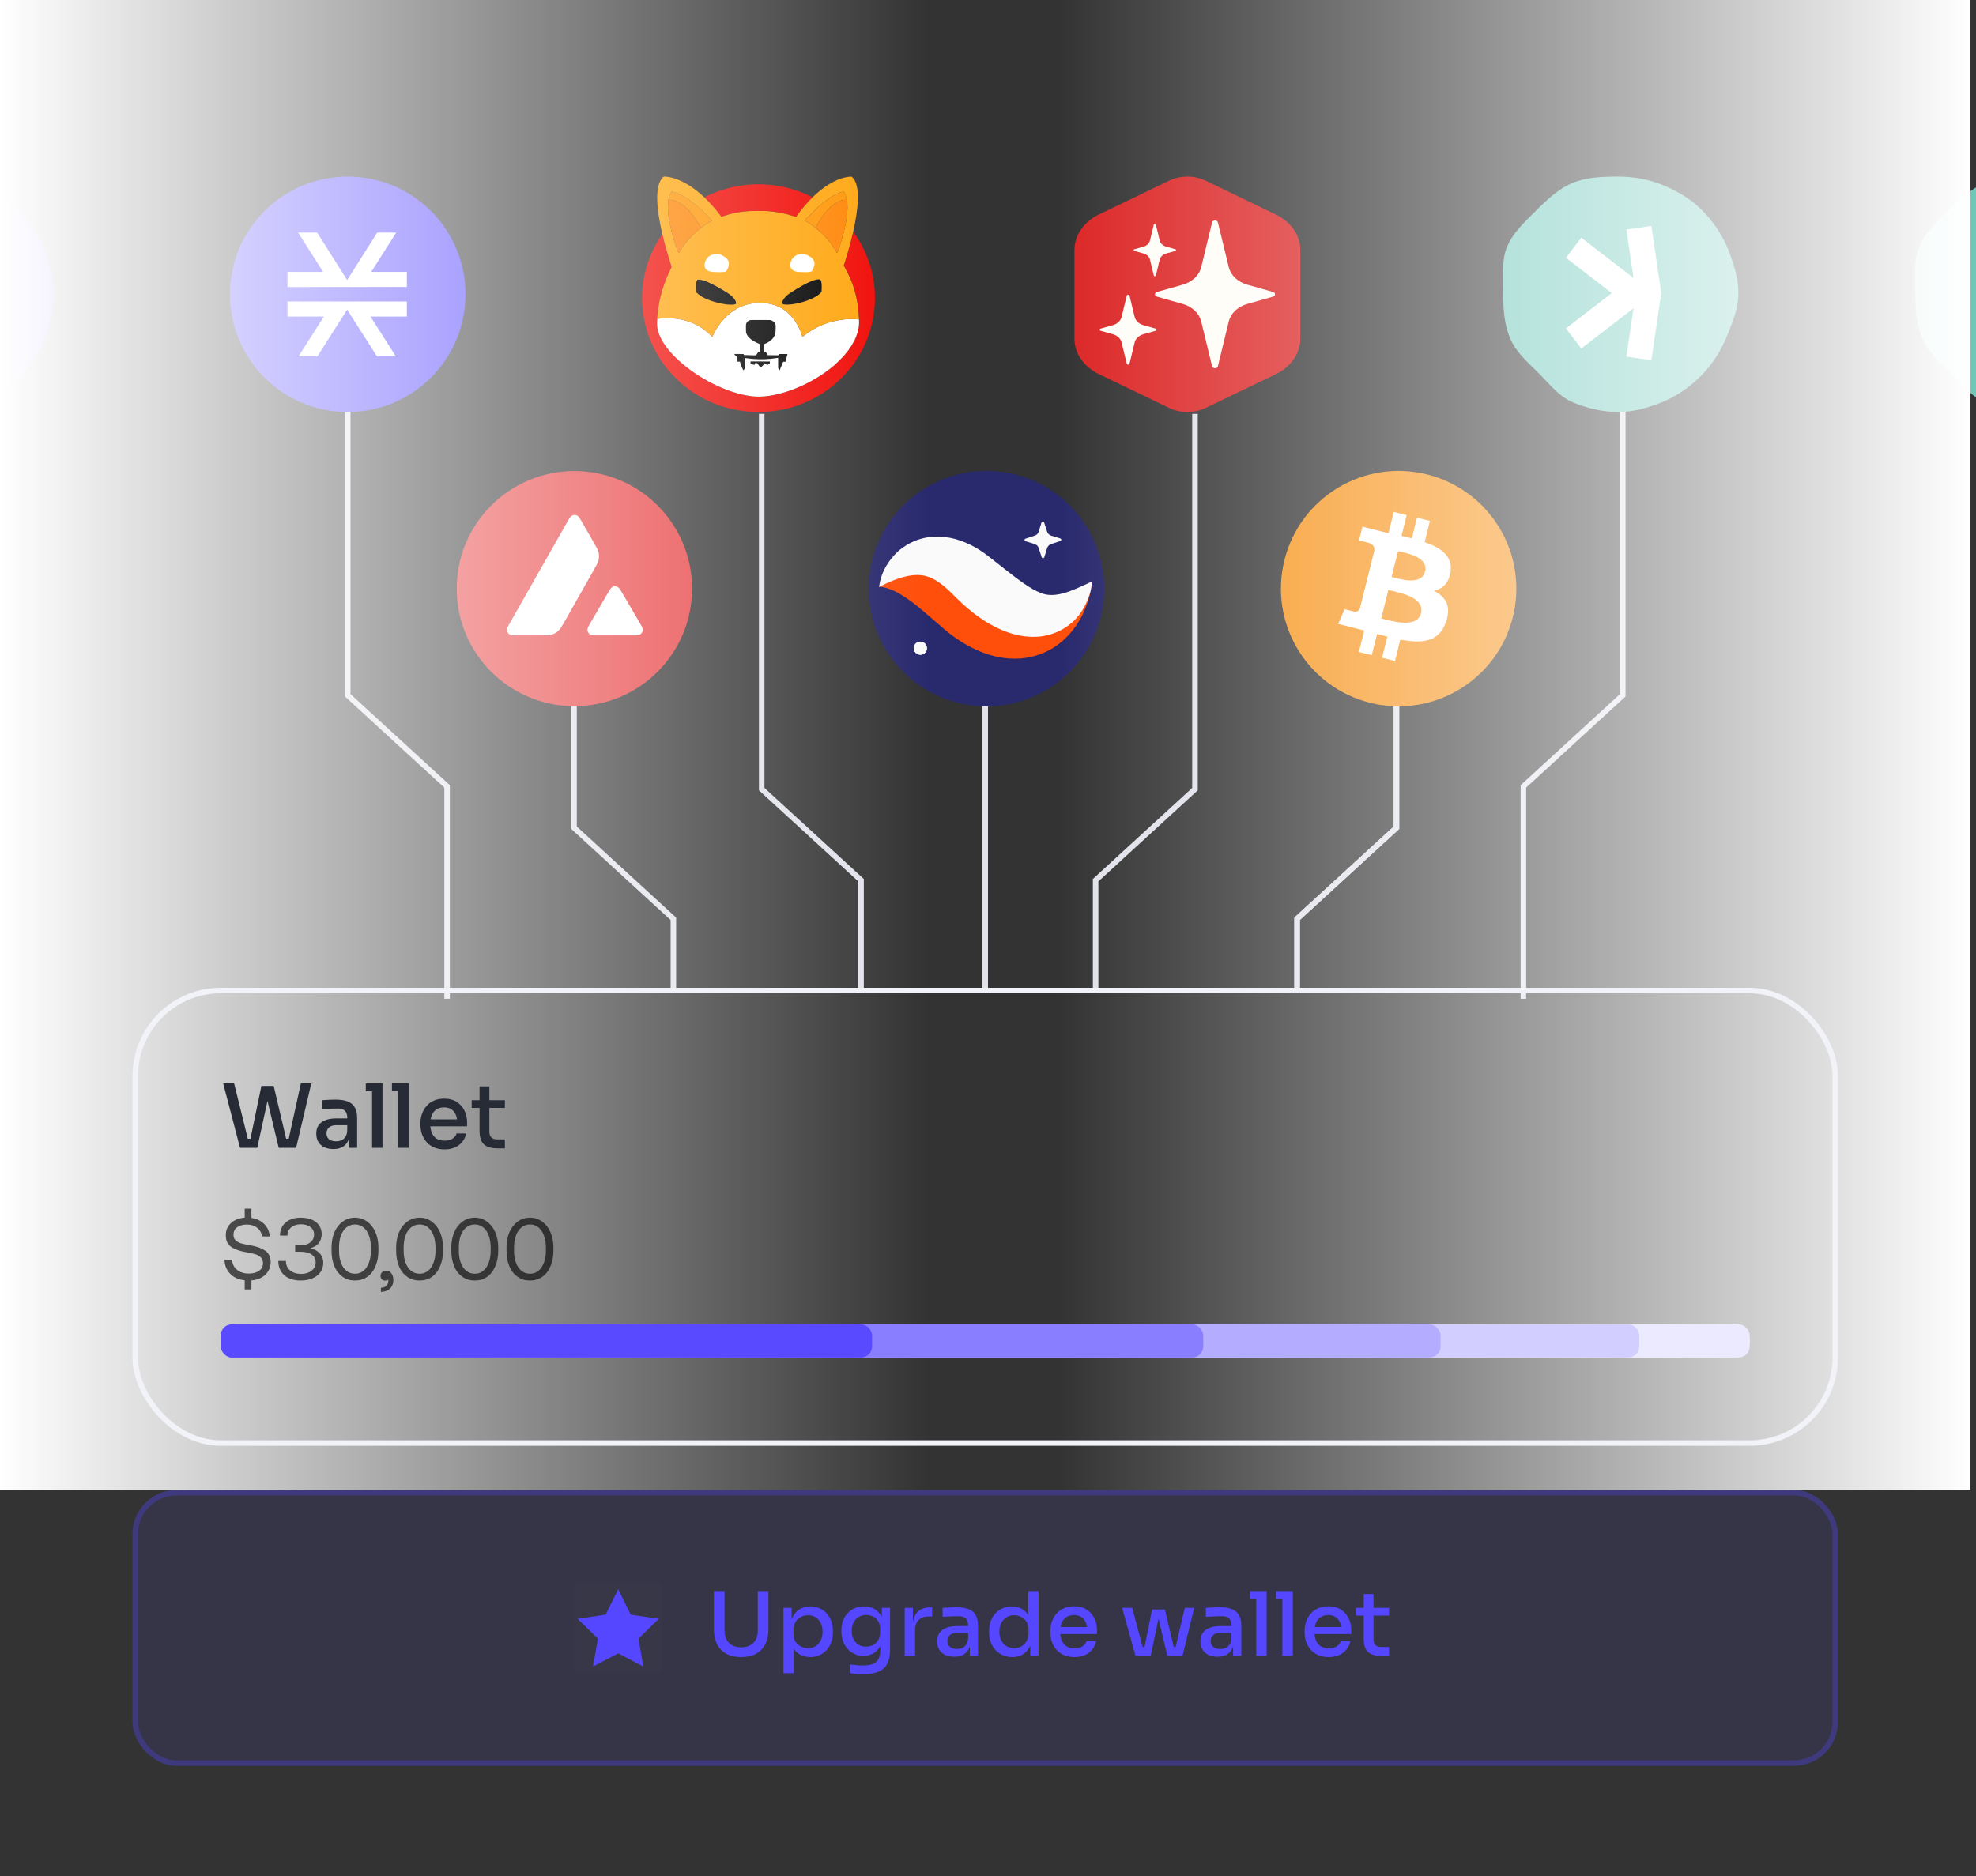 <svg xmlns="http://www.w3.org/2000/svg" fill="none" viewBox="0 0 358 340" height="340" width="358">
<rect x="0" y="0" width="358" height="340" fill="#333333" stroke="none"/>
<rect fill-opacity="0.1" fill="#5546FF" rx="8" height="50" width="309" y="270" x="24"></rect>
<rect stroke-opacity="0.3" stroke="#5546FF" rx="7.5" height="49" width="308" y="270.5" x="24.5"></rect>
<rect style="mix-blend-mode:multiply" fill-opacity="0.01" fill="white" transform="translate(104 287)" height="16" width="16"></rect>
<path fill="#5546FF" d="M112 288L109.725 292.61L104.64 293.345L108.32 296.935L107.45 302L112 299.61L116.55 302L115.68 296.935L119.36 293.35L114.275 292.61L112 288Z"></path>
<path fill="#5546FF" d="M134.288 300.288C133.211 300.288 132.304 300.085 131.568 299.68C130.843 299.264 130.288 298.683 129.904 297.936C129.531 297.189 129.344 296.32 129.344 295.328V288.32H131.264V295.488C131.264 296.085 131.381 296.613 131.616 297.072C131.851 297.531 132.192 297.888 132.64 298.144C133.088 298.389 133.637 298.512 134.288 298.512C134.939 298.512 135.483 298.389 135.92 298.144C136.368 297.899 136.709 297.547 136.944 297.088C137.179 296.629 137.296 296.096 137.296 295.488V288.32H139.216V295.328C139.216 296.32 139.029 297.189 138.656 297.936C138.283 298.683 137.728 299.264 136.992 299.68C136.267 300.085 135.365 300.288 134.288 300.288ZM141.939 303.2V291.376H143.427V295.104L143.139 295.088C143.192 294.181 143.384 293.435 143.715 292.848C144.045 292.261 144.483 291.824 145.027 291.536C145.571 291.248 146.168 291.104 146.819 291.104C147.437 291.104 147.997 291.221 148.499 291.456C149 291.68 149.432 291.995 149.795 292.4C150.157 292.805 150.429 293.275 150.611 293.808C150.803 294.341 150.899 294.917 150.899 295.536V295.84C150.899 296.448 150.803 297.024 150.611 297.568C150.419 298.101 150.141 298.571 149.779 298.976C149.416 299.381 148.984 299.701 148.483 299.936C147.981 300.171 147.421 300.288 146.803 300.288C146.173 300.288 145.587 300.155 145.043 299.888C144.499 299.621 144.051 299.195 143.699 298.608C143.347 298.021 143.149 297.259 143.107 296.32L143.811 297.504V303.2H141.939ZM146.403 298.672C146.925 298.672 147.384 298.549 147.779 298.304C148.173 298.048 148.477 297.696 148.691 297.248C148.915 296.789 149.027 296.267 149.027 295.68C149.027 295.093 148.915 294.576 148.691 294.128C148.477 293.68 148.173 293.333 147.779 293.088C147.395 292.832 146.936 292.704 146.403 292.704C145.933 292.704 145.496 292.811 145.091 293.024C144.685 293.237 144.36 293.547 144.115 293.952C143.869 294.347 143.747 294.827 143.747 295.392V296.08C143.747 296.624 143.869 297.093 144.115 297.488C144.371 297.872 144.701 298.165 145.107 298.368C145.512 298.571 145.944 298.672 146.403 298.672ZM156.344 303.376C155.939 303.376 155.528 303.36 155.112 303.328C154.696 303.296 154.307 303.253 153.944 303.2V301.616C154.328 301.669 154.733 301.712 155.16 301.744C155.597 301.787 156.003 301.808 156.376 301.808C157.123 301.808 157.72 301.712 158.168 301.52C158.627 301.328 158.957 301.029 159.16 300.624C159.373 300.229 159.48 299.712 159.48 299.072V297.408L159.976 296.256C159.944 297.088 159.768 297.787 159.448 298.352C159.139 298.917 158.723 299.344 158.2 299.632C157.688 299.92 157.101 300.064 156.44 300.064C155.843 300.064 155.299 299.952 154.808 299.728C154.317 299.504 153.896 299.189 153.544 298.784C153.192 298.379 152.92 297.915 152.728 297.392C152.536 296.859 152.44 296.293 152.44 295.696V295.392C152.44 294.784 152.536 294.219 152.728 293.696C152.931 293.173 153.213 292.72 153.576 292.336C153.939 291.941 154.371 291.637 154.872 291.424C155.384 291.211 155.944 291.104 156.552 291.104C157.256 291.104 157.875 291.259 158.408 291.568C158.952 291.867 159.379 292.309 159.688 292.896C159.997 293.483 160.163 294.197 160.184 295.04L159.768 295.088V291.376H161.256V298.976C161.256 300.021 161.085 300.864 160.744 301.504C160.413 302.155 159.885 302.629 159.16 302.928C158.445 303.227 157.507 303.376 156.344 303.376ZM156.904 298.4C157.373 298.4 157.8 298.299 158.184 298.096C158.579 297.883 158.888 297.584 159.112 297.2C159.347 296.805 159.464 296.336 159.464 295.792V295.136C159.464 294.603 159.341 294.155 159.096 293.792C158.861 293.419 158.552 293.136 158.168 292.944C157.784 292.752 157.368 292.656 156.92 292.656C156.408 292.656 155.955 292.779 155.56 293.024C155.165 293.259 154.856 293.595 154.632 294.032C154.419 294.459 154.312 294.96 154.312 295.536C154.312 296.123 154.424 296.635 154.648 297.072C154.872 297.499 155.176 297.829 155.56 298.064C155.955 298.288 156.403 298.4 156.904 298.4ZM163.907 300V291.376H165.395V294.976H165.331C165.331 293.739 165.603 292.816 166.147 292.208C166.691 291.589 167.497 291.28 168.563 291.28H168.867V292.928H168.291C167.481 292.928 166.857 293.147 166.419 293.584C165.993 294.011 165.779 294.624 165.779 295.424V300H163.907ZM175.701 300V297.424H175.397V294.512C175.397 293.979 175.258 293.573 174.981 293.296C174.704 293.019 174.293 292.88 173.749 292.88C173.45 292.88 173.12 292.885 172.757 292.896C172.394 292.907 172.037 292.923 171.685 292.944C171.344 292.955 171.04 292.971 170.773 292.992V291.376C171.008 291.355 171.264 291.339 171.541 291.328C171.829 291.307 172.122 291.291 172.421 291.28C172.73 291.269 173.024 291.264 173.301 291.264C174.176 291.264 174.901 291.376 175.477 291.6C176.053 291.824 176.48 292.181 176.757 292.672C177.045 293.152 177.189 293.797 177.189 294.608V300H175.701ZM172.901 300.224C172.272 300.224 171.722 300.117 171.253 299.904C170.784 299.68 170.421 299.36 170.165 298.944C169.909 298.517 169.781 298.011 169.781 297.424C169.781 296.805 169.925 296.293 170.213 295.888C170.512 295.483 170.933 295.179 171.477 294.976C172.021 294.773 172.672 294.672 173.429 294.672H175.589V295.904H173.381C172.816 295.904 172.384 296.043 172.085 296.32C171.786 296.587 171.637 296.939 171.637 297.376C171.637 297.813 171.786 298.165 172.085 298.432C172.384 298.688 172.816 298.816 173.381 298.816C173.712 298.816 174.026 298.757 174.325 298.64C174.624 298.512 174.869 298.304 175.061 298.016C175.264 297.728 175.376 297.323 175.397 296.8L175.877 297.424C175.824 298.032 175.674 298.544 175.429 298.96C175.194 299.365 174.864 299.68 174.437 299.904C174.021 300.117 173.509 300.224 172.901 300.224ZM183.382 300.288C182.763 300.288 182.198 300.176 181.686 299.952C181.185 299.728 180.742 299.413 180.358 299.008C179.985 298.603 179.697 298.133 179.494 297.6C179.291 297.067 179.19 296.485 179.19 295.856V295.552C179.19 294.933 179.286 294.357 179.478 293.824C179.681 293.28 179.963 292.805 180.326 292.4C180.689 291.995 181.121 291.68 181.622 291.456C182.134 291.221 182.699 291.104 183.318 291.104C183.979 291.104 184.571 291.248 185.094 291.536C185.627 291.813 186.054 292.245 186.374 292.832C186.705 293.408 186.886 294.144 186.918 295.04L186.278 294.16V288.32H188.15V300H186.662V296.256H187.078C187.046 297.184 186.854 297.947 186.502 298.544C186.161 299.141 185.718 299.584 185.174 299.872C184.63 300.149 184.033 300.288 183.382 300.288ZM183.734 298.672C184.214 298.672 184.646 298.565 185.03 298.352C185.425 298.139 185.739 297.829 185.974 297.424C186.219 297.008 186.342 296.523 186.342 295.968V295.28C186.342 294.736 186.219 294.272 185.974 293.888C185.729 293.504 185.409 293.211 185.014 293.008C184.619 292.805 184.187 292.704 183.718 292.704C183.195 292.704 182.731 292.832 182.326 293.088C181.931 293.333 181.622 293.68 181.398 294.128C181.174 294.576 181.062 295.099 181.062 295.696C181.062 296.304 181.174 296.832 181.398 297.28C181.633 297.728 181.953 298.075 182.358 298.32C182.763 298.555 183.222 298.672 183.734 298.672ZM194.667 300.288C193.921 300.288 193.27 300.16 192.715 299.904C192.161 299.648 191.707 299.312 191.355 298.896C191.003 298.469 190.737 297.995 190.555 297.472C190.385 296.939 190.299 296.395 190.299 295.84V295.536C190.299 294.971 190.385 294.427 190.555 293.904C190.737 293.371 191.003 292.896 191.355 292.48C191.707 292.053 192.15 291.717 192.683 291.472C193.227 291.216 193.857 291.088 194.571 291.088C195.499 291.088 196.273 291.291 196.891 291.696C197.51 292.101 197.974 292.629 198.283 293.28C198.593 293.92 198.747 294.613 198.747 295.36V296.112H191.099V294.848H197.483L196.971 295.488C196.971 294.912 196.881 294.416 196.699 294C196.518 293.573 196.251 293.248 195.899 293.024C195.547 292.789 195.105 292.672 194.571 292.672C194.017 292.672 193.553 292.8 193.179 293.056C192.806 293.312 192.529 293.664 192.347 294.112C192.166 294.56 192.075 295.088 192.075 295.696C192.075 296.272 192.166 296.789 192.347 297.248C192.529 297.696 192.811 298.053 193.195 298.32C193.579 298.576 194.07 298.704 194.667 298.704C195.265 298.704 195.755 298.576 196.139 298.32C196.523 298.053 196.758 297.744 196.843 297.392H198.587C198.47 297.979 198.23 298.491 197.867 298.928C197.515 299.365 197.067 299.701 196.523 299.936C195.979 300.171 195.361 300.288 194.667 300.288ZM207.049 300L208.73 291.664H211.05L213.018 300H211.482L209.498 291.712H210.218L208.49 300H207.049ZM206.314 300V298.48H208.09V300H206.314ZM205.706 300L203.306 291.376H205.13L207.418 300H205.706ZM211.914 300V298.48H213.69V300H211.914ZM212.634 300L214.65 291.376H216.362L214.25 300H212.634ZM223.404 300V297.424H223.1V294.512C223.1 293.979 222.961 293.573 222.684 293.296C222.407 293.019 221.996 292.88 221.452 292.88C221.153 292.88 220.823 292.885 220.46 292.896C220.097 292.907 219.74 292.923 219.388 292.944C219.047 292.955 218.743 292.971 218.476 292.992V291.376C218.711 291.355 218.967 291.339 219.244 291.328C219.532 291.307 219.825 291.291 220.124 291.28C220.433 291.269 220.727 291.264 221.004 291.264C221.879 291.264 222.604 291.376 223.18 291.6C223.756 291.824 224.183 292.181 224.46 292.672C224.748 293.152 224.892 293.797 224.892 294.608V300H223.404ZM220.604 300.224C219.975 300.224 219.425 300.117 218.956 299.904C218.487 299.68 218.124 299.36 217.868 298.944C217.612 298.517 217.484 298.011 217.484 297.424C217.484 296.805 217.628 296.293 217.916 295.888C218.215 295.483 218.636 295.179 219.18 294.976C219.724 294.773 220.375 294.672 221.132 294.672H223.292V295.904H221.084C220.519 295.904 220.087 296.043 219.788 296.32C219.489 296.587 219.34 296.939 219.34 297.376C219.34 297.813 219.489 298.165 219.788 298.432C220.087 298.688 220.519 298.816 221.084 298.816C221.415 298.816 221.729 298.757 222.028 298.64C222.327 298.512 222.572 298.304 222.764 298.016C222.967 297.728 223.079 297.323 223.1 296.8L223.58 297.424C223.527 298.032 223.377 298.544 223.132 298.96C222.897 299.365 222.567 299.68 222.14 299.904C221.724 300.117 221.212 300.224 220.604 300.224ZM227.597 300V288.32H229.485V300H227.597ZM226.461 289.76V288.32H229.485V289.76H226.461ZM232.331 300V288.32H234.219V300H232.331ZM231.195 289.76V288.32H234.219V289.76H231.195ZM240.73 300.288C239.983 300.288 239.332 300.16 238.778 299.904C238.223 299.648 237.77 299.312 237.418 298.896C237.066 298.469 236.799 297.995 236.618 297.472C236.447 296.939 236.362 296.395 236.362 295.84V295.536C236.362 294.971 236.447 294.427 236.618 293.904C236.799 293.371 237.066 292.896 237.418 292.48C237.77 292.053 238.212 291.717 238.746 291.472C239.29 291.216 239.919 291.088 240.634 291.088C241.562 291.088 242.335 291.291 242.954 291.696C243.572 292.101 244.036 292.629 244.346 293.28C244.655 293.92 244.81 294.613 244.81 295.36V296.112H237.162V294.848H243.546L243.034 295.488C243.034 294.912 242.943 294.416 242.762 294C242.58 293.573 242.314 293.248 241.962 293.024C241.61 292.789 241.167 292.672 240.634 292.672C240.079 292.672 239.615 292.8 239.242 293.056C238.868 293.312 238.591 293.664 238.41 294.112C238.228 294.56 238.138 295.088 238.138 295.696C238.138 296.272 238.228 296.789 238.41 297.248C238.591 297.696 238.874 298.053 239.258 298.32C239.642 298.576 240.132 298.704 240.73 298.704C241.327 298.704 241.818 298.576 242.202 298.32C242.586 298.053 242.82 297.744 242.906 297.392H244.65C244.532 297.979 244.292 298.491 243.93 298.928C243.578 299.365 243.13 299.701 242.586 299.936C242.042 300.171 241.423 300.288 240.73 300.288ZM250.365 300.096C249.65 300.096 249.048 300 248.557 299.808C248.066 299.616 247.693 299.285 247.437 298.816C247.192 298.347 247.069 297.712 247.069 296.912V288.864H248.845V297.072C248.845 297.52 248.962 297.867 249.197 298.112C249.442 298.347 249.784 298.464 250.221 298.464H251.661V300.096H250.365ZM245.645 292.768V291.376H251.661V292.768H245.645Z"></path>
<path stroke="#E1E2EA" d="M216.5 75L216.5 143L198.5 159.5L198.5 179.5"></path>
<path stroke="#E1E2EA" d="M253 125L253 150L235 166.5L235 179.5"></path>
<path stroke="#E1E2EA" d="M253 125L253 150L235 166.5L235 179.5"></path>
<path stroke="#E1E2EA" d="M294 73.5L294 126L276 142.5L276 181"></path>
<path stroke="#E1E2EA" d="M63 73.5L63 126L81 142.5L81 181"></path>
<path stroke="#E1E2EA" d="M104 125L104 150L122 166.5L122 179.5"></path>
<path stroke="#E1E2EA" d="M138 75L138 143L156 159.5L156 179.5"></path>
<line stroke="#E1E2EA" y2="179" x2="178.5" y1="128" x1="178.5"></line>
<g clip-path="url(#clip0_1484_316)">
<path fill="#5546FF" d="M-11.667 74.666C0.115 74.666 9.667 65.115 9.667 53.333C9.667 41.551 0.115 32 -11.667 32C-23.449 32 -33 41.551 -33 53.333C-33 65.115 -23.449 74.666 -11.667 74.666Z"></path>
</g>
<g clip-path="url(#clip1_1484_316)">
<path fill="#5546FF" d="M63 74.666C74.782 74.666 84.333 65.115 84.333 53.333C84.333 41.551 74.782 32 63 32C51.218 32 41.666 41.551 41.666 53.333C41.666 65.115 51.218 74.666 63 74.666Z"></path>
<path fill="white" d="M71.709 64.572L67.117 57.363H73.712V54.64H52.084V57.363H58.679L54.087 64.572H57.505L62.898 56.108L68.291 64.572H71.709ZM73.712 51.997V49.273H67.25L71.789 42.145H68.345L62.898 50.742L57.451 42.145H54.007L58.546 49.273H52.084V52.023L73.712 51.997Z"></path>
</g>
<path fill="#F00500" d="M147.21 35.754C146.112 36.852 145.107 38.042 144.213 39.31L143.93 39.218C142.3 38.686 140.61 38.357 138.908 38.246C138.395 38.206 136.482 38.206 135.858 38.246C133.971 38.37 132.525 38.653 130.881 39.225C130.816 39.251 130.756 39.271 130.697 39.291C129.77 38.029 128.738 36.845 127.601 35.761C133.057 32.967 139.44 32.632 145.153 34.834C145.764 35.064 146.362 35.334 146.947 35.623L147.21 35.754Z"></path>
<path fill="#F00500" d="M157.387 60.688C156.559 63.047 155.316 65.236 153.706 67.143C152.832 68.168 151.865 69.108 150.827 69.963C148.394 71.922 145.555 73.322 142.524 74.058C139.172 74.867 135.675 74.867 132.322 74.058C129.285 73.322 126.452 71.922 124.02 69.963C122.981 69.108 122.015 68.168 121.14 67.143C116.506 61.667 115.099 54.147 117.459 47.37C117.906 46.114 118.465 44.904 119.135 43.754C119.444 43.228 119.826 42.637 120.01 42.394C120.641 45.108 121.416 47.495 121.706 48.356C121.686 48.402 121.66 48.454 121.633 48.5C120.102 51.603 119.273 54.594 119.076 57.776C119.076 57.815 119.07 57.861 119.07 57.9C119.017 58.853 119.043 59.307 119.201 59.905C119.694 61.779 121.213 63.843 123.592 65.868C127.49 69.18 132.776 71.573 136.779 71.849C140.953 72.132 147.113 69.693 151.214 66.13C151.859 65.558 152.463 64.954 153.029 64.309C153.436 63.836 154.041 63.021 153.995 63.021C153.982 63.021 153.995 63.008 154.021 62.995C154.041 62.982 154.061 62.962 154.048 62.949C154.041 62.942 154.054 62.922 154.074 62.916C154.094 62.909 154.107 62.896 154.1 62.883C154.094 62.87 154.1 62.857 154.127 62.85C154.146 62.844 154.153 62.824 154.146 62.811C154.14 62.798 154.146 62.785 154.159 62.785C154.173 62.785 154.186 62.765 154.186 62.752C154.186 62.739 154.199 62.719 154.212 62.719C154.225 62.719 154.238 62.706 154.238 62.693C154.258 62.64 154.291 62.587 154.324 62.541C154.422 62.39 154.817 61.687 154.869 61.568C155.244 60.72 155.481 59.965 155.593 59.209C155.645 58.847 155.678 58.183 155.652 58.025C155.645 57.999 155.645 57.953 155.639 57.881C155.625 57.749 155.619 57.552 155.606 57.355C155.593 57.059 155.566 56.645 155.547 56.441C155.264 53.457 154.501 51.018 153.055 48.434C152.996 48.336 152.943 48.237 152.91 48.158C152.897 48.139 152.891 48.119 152.884 48.106C153.088 47.495 153.923 44.937 154.587 42.012L154.6 42.025L154.699 42.157C154.869 42.387 155.323 43.071 155.527 43.399C156.454 44.911 157.177 46.535 157.689 48.231C158.879 52.313 158.781 56.665 157.387 60.688Z"></path>
<path fill="black" d="M148.853 52.834C148.834 52.939 148.525 53.255 148.216 53.484C147.308 54.148 145.685 54.766 144.035 55.062C143.095 55.233 142.155 55.259 141.872 55.121C141.688 55.029 141.662 54.957 141.728 54.72C141.866 54.227 142.313 53.688 143.009 53.182C143.364 52.926 144.804 52.051 145.474 51.683C146.579 51.079 147.473 50.717 148.078 50.632C148.268 50.605 148.498 50.599 148.571 50.632C148.689 50.678 148.82 51.026 148.873 51.447C148.899 51.67 148.886 52.656 148.853 52.834Z"></path>
<path fill="black" d="M133.366 55.007C133.326 55.086 133.129 55.171 132.906 55.204C132.682 55.237 131.998 55.217 131.611 55.171C130.217 54.987 128.738 54.56 127.66 54.034C127.055 53.738 126.621 53.442 126.299 53.12L126.115 52.929L126.095 52.68C126.062 52.246 126.069 51.562 126.122 51.319C126.154 51.115 126.227 50.918 126.325 50.74C126.378 50.675 126.378 50.675 126.615 50.675C126.904 50.675 127.147 50.721 127.541 50.846C128.35 51.096 129.553 51.7 131.019 52.581C132.228 53.304 132.682 53.659 133.03 54.146C133.267 54.448 133.425 54.875 133.366 55.007Z"></path>
<path fill="black" d="M142.675 64.157C142.675 64.177 142.596 64.492 142.498 64.867C142.399 65.242 142.32 65.544 142.32 65.557C142.248 65.564 142.182 65.57 142.11 65.564H141.899L141.61 66.247C141.452 66.622 141.308 66.97 141.288 67.023L141.249 67.115L141.111 66.891L140.973 66.668V64.847L140.92 64.86C140.808 64.887 140.013 64.992 139.664 65.025C138.225 65.169 136.779 65.136 135.346 64.933C135.115 64.9 134.918 64.873 134.912 64.88C134.905 64.887 134.912 65.307 134.925 65.827L134.945 66.76L134.833 66.931C134.774 67.023 134.714 67.102 134.714 67.108C134.695 67.128 134.629 67.023 134.478 66.721C134.313 66.405 134.195 66.07 134.11 65.721L134.064 65.531L133.86 65.544L133.656 65.564L133.604 65.32C133.577 65.189 133.544 64.985 133.531 64.873L133.512 64.663L133.341 64.512C133.242 64.426 133.143 64.341 133.124 64.328C133.091 64.302 133.078 64.255 133.078 64.216V64.137L133.899 64.144L134.721 64.15L134.747 64.236L134.774 64.321L135.056 64.334C135.214 64.341 135.714 64.354 136.161 64.367L136.982 64.387L137.193 64.058L137.41 63.73H137.686L137.679 63.046L137.673 62.362L137.311 62.205C136.148 61.692 135.464 61.107 135.207 60.397C135.155 60.252 135.155 60.2 135.142 59.542C135.135 58.892 135.135 58.832 135.181 58.688C135.273 58.359 135.53 58.103 135.858 58.017C135.97 57.984 136.266 57.984 137.817 57.984L139.645 57.991L139.848 58.09C140.092 58.208 140.203 58.293 140.341 58.477C140.499 58.688 140.545 58.852 140.545 59.253C140.545 59.825 140.506 60.318 140.447 60.515C140.361 60.785 140.23 61.041 140.065 61.271C139.737 61.692 139.138 62.112 138.593 62.303L138.435 62.362L138.442 63.053L138.448 63.743L138.593 63.756L138.738 63.769L138.935 64.065L139.125 64.361H140.006C140.493 64.361 140.92 64.367 140.959 64.374C141.025 64.387 141.038 64.38 141.104 64.269L141.183 64.15H141.939C142.504 64.124 142.675 64.137 142.675 64.157Z"></path>
<path fill="black" d="M139.207 66.043C139.082 66.115 138.996 66.148 138.977 66.135C138.957 66.129 138.865 66.05 138.766 65.977L138.589 65.833L138.405 66.03C138.004 66.464 137.991 66.484 137.872 66.49C137.688 66.51 137.649 66.477 137.425 66.142C137.307 65.971 137.215 65.826 137.215 65.826C137.215 65.826 137.129 65.813 137.031 65.806L136.847 65.787L136.761 65.964L136.676 66.142L136.525 66.096C136.406 66.056 136.288 66.01 136.176 65.958L135.979 65.859V65.484L137.728 65.491L139.476 65.498L139.483 65.675C139.489 65.885 139.496 65.879 139.207 66.043Z"></path>
<path fill="white" d="M155.637 58.027C155.63 58 155.63 57.954 155.624 57.882C154.046 57.711 149.543 57.606 145.362 61.057C145.362 61.057 144.015 54.878 137.704 54.878C131.394 54.878 129.053 61.057 129.053 61.057C125.517 57.251 120.784 57.527 119.075 57.777C119.075 57.816 119.068 57.862 119.068 57.902C119.015 58.855 119.042 59.309 119.2 59.907C119.693 61.78 121.211 63.844 123.591 65.869C127.489 69.182 132.774 71.575 136.777 71.851C140.952 72.133 147.111 69.695 151.213 66.132C151.857 65.56 152.462 64.955 153.027 64.311C153.435 63.838 154.04 63.023 153.994 63.023C153.98 63.023 153.994 63.009 154.02 62.996C154.04 62.983 154.059 62.963 154.046 62.95C154.04 62.944 154.053 62.924 154.072 62.917C154.092 62.911 154.105 62.898 154.099 62.885C154.092 62.871 154.099 62.858 154.125 62.852C154.145 62.845 154.151 62.825 154.145 62.812C154.138 62.799 154.145 62.786 154.158 62.786C154.171 62.786 154.184 62.766 154.184 62.753C154.184 62.74 154.197 62.72 154.211 62.72C154.224 62.72 154.237 62.707 154.237 62.694C154.257 62.641 154.289 62.589 154.322 62.543C154.421 62.391 154.815 61.688 154.868 61.57C155.243 60.722 155.479 59.966 155.591 59.21C155.63 58.848 155.663 58.184 155.637 58.027ZM139.203 66.046C139.078 66.119 138.993 66.151 138.973 66.138C138.953 66.132 138.861 66.053 138.763 65.981L138.585 65.836L138.401 66.033C138 66.467 137.987 66.487 137.869 66.493C137.684 66.513 137.645 66.48 137.422 66.145C137.303 65.974 137.211 65.829 137.211 65.829C137.211 65.829 137.126 65.816 137.027 65.81L136.843 65.79L136.758 65.967L136.672 66.145L136.521 66.099C136.403 66.059 136.284 66.013 136.173 65.961L135.975 65.862V65.488L137.724 65.494L139.473 65.501L139.479 65.678C139.486 65.888 139.492 65.882 139.203 66.046ZM142.49 64.863C142.391 65.238 142.312 65.54 142.312 65.553C142.24 65.56 142.174 65.566 142.102 65.56H141.892L141.609 66.25C141.451 66.625 141.307 66.973 141.287 67.026L141.247 67.118L141.109 66.894L140.971 66.671V64.85L140.919 64.863C140.807 64.889 140.012 64.995 139.663 65.027C138.224 65.172 136.777 65.139 135.344 64.935C135.114 64.903 134.917 64.876 134.91 64.883C134.904 64.889 134.91 65.31 134.924 65.829L134.943 66.763L134.832 66.934C134.772 67.026 134.713 67.105 134.713 67.111C134.694 67.131 134.628 67.026 134.477 66.723C134.312 66.408 134.194 66.073 134.108 65.724L134.062 65.534L133.859 65.547L133.655 65.566L133.602 65.323C133.576 65.192 133.543 64.988 133.53 64.876L133.51 64.666L133.339 64.515C133.241 64.429 133.142 64.344 133.122 64.331C133.09 64.304 133.076 64.258 133.076 64.219V64.14L133.898 64.147L134.72 64.153L134.746 64.239L134.772 64.324L135.055 64.337C135.213 64.344 135.712 64.357 136.159 64.37L136.981 64.39L137.191 64.061L137.408 63.732H137.685L137.678 63.049L137.671 62.365L137.31 62.207C136.146 61.695 135.463 61.11 135.206 60.4C135.154 60.255 135.154 60.203 135.141 59.545C135.134 58.894 135.134 58.835 135.18 58.691C135.272 58.362 135.528 58.105 135.857 58.02C135.969 57.987 136.265 57.987 137.816 57.987L139.643 57.994L139.847 58.092C140.09 58.211 140.202 58.296 140.34 58.48C140.498 58.691 140.544 58.855 140.544 59.256C140.544 59.828 140.505 60.321 140.445 60.518C140.36 60.788 140.228 61.044 140.064 61.274C139.735 61.695 139.137 62.115 138.592 62.306L138.434 62.365L138.44 63.055L138.447 63.746L138.592 63.759L138.736 63.772L138.933 64.068L139.124 64.364H140.005C140.491 64.364 140.919 64.37 140.958 64.377C141.024 64.39 141.037 64.383 141.103 64.272L141.182 64.153H141.938C142.523 64.153 142.694 64.16 142.694 64.179C142.674 64.173 142.588 64.495 142.49 64.863Z"></path>
<path fill="#FFA409" d="M155.584 57.356C155.571 57.061 155.545 56.647 155.525 56.443C155.243 53.458 154.48 51.02 153.034 48.436C152.975 48.338 152.922 48.239 152.889 48.16C152.876 48.14 152.87 48.121 152.863 48.108C153.067 47.496 153.902 44.939 154.566 42.014C155.466 38.044 156.038 33.403 154.289 32.009C154.289 32.009 151.266 31.785 147.216 35.756C146.118 36.854 145.113 38.044 144.219 39.312L143.936 39.22C142.306 38.688 140.616 38.359 138.914 38.247C138.401 38.208 136.488 38.208 135.864 38.247C133.977 38.372 132.531 38.655 130.887 39.227C130.822 39.253 130.763 39.273 130.703 39.292C129.776 38.03 128.744 36.847 127.607 35.763C123.394 31.772 120.258 32.002 120.258 32.002C118.404 33.442 119.035 38.293 119.995 42.395C120.626 45.11 121.402 47.496 121.691 48.357C121.671 48.403 121.645 48.456 121.619 48.502C120.087 51.605 119.259 54.596 119.062 57.777C120.777 57.527 125.504 57.245 129.047 61.057C129.047 61.057 131.387 54.878 137.698 54.878C144.008 54.878 145.356 61.057 145.356 61.057C149.537 57.606 154.04 57.718 155.617 57.882C155.611 57.751 155.598 57.554 155.584 57.356ZM122.933 45.879C122.933 45.879 120.475 39.733 121.106 36.223C121.211 35.631 121.408 35.112 121.717 34.717C121.717 34.717 124.504 34.993 129.001 39.989C129.001 39.989 128.146 40.403 127.002 41.284C127.002 41.284 126.996 41.291 126.989 41.291C125.747 42.244 124.156 43.756 122.933 45.879ZM133.366 55.01C133.326 55.089 133.129 55.174 132.906 55.207C132.682 55.24 131.998 55.22 131.611 55.174C130.217 54.99 128.738 54.563 127.66 54.037C127.055 53.741 126.621 53.445 126.299 53.123L126.115 52.932L126.095 52.683C126.062 52.249 126.069 51.565 126.122 51.322C126.154 51.118 126.227 50.921 126.325 50.743C126.378 50.678 126.378 50.678 126.615 50.678C126.904 50.678 127.147 50.724 127.541 50.849C128.35 51.099 129.553 51.703 131.019 52.584C132.228 53.307 132.682 53.662 133.03 54.149C133.267 54.451 133.425 54.878 133.366 55.01ZM148.853 52.834C148.833 52.939 148.524 53.255 148.215 53.485C147.308 54.149 145.685 54.767 144.035 55.062C143.095 55.233 142.155 55.26 141.872 55.121C141.688 55.029 141.662 54.957 141.727 54.721C141.865 54.227 142.312 53.688 143.009 53.182C143.364 52.926 144.804 52.052 145.474 51.684C146.579 51.079 147.473 50.717 148.077 50.632C148.268 50.605 148.498 50.599 148.57 50.632C148.689 50.678 148.82 51.026 148.873 51.447C148.899 51.67 148.886 52.656 148.853 52.834ZM147.762 41.284L147.749 41.278C146.644 40.397 145.816 39.983 145.816 39.983C150.161 34.987 152.85 34.711 152.85 34.711C153.146 35.112 153.336 35.624 153.441 36.216C154.053 39.726 151.68 45.879 151.68 45.879C150.687 44.111 149.353 42.546 147.762 41.284Z"></path>
<path fill="#FF9300" d="M153.45 36.218C152.937 36.152 150.511 36.139 147.764 41.286L147.751 41.279C146.646 40.398 145.818 39.984 145.818 39.984C150.163 34.989 152.852 34.712 152.852 34.712C153.154 35.113 153.345 35.626 153.45 36.218Z"></path>
<path fill="#FF8300" d="M151.687 45.88C150.687 44.105 149.36 42.547 147.762 41.285C150.51 36.138 152.929 36.151 153.448 36.217C154.06 39.733 151.687 45.88 151.687 45.88Z"></path>
<path fill="#FF8300" d="M153.547 36.236C153.514 36.23 153.481 36.223 153.448 36.216L153.547 36.236Z"></path>
<path fill="#FF9300" d="M129.002 39.98C129.002 39.98 128.147 40.394 127.004 41.275C127.004 41.275 126.997 41.282 126.991 41.282C124.144 36.128 121.64 36.148 121.101 36.213C121.206 35.622 121.403 35.102 121.712 34.708C121.719 34.708 124.506 34.984 129.002 39.98Z"></path>
<path fill="#FF8300" d="M126.997 41.283C125.748 42.243 124.157 43.748 122.934 45.878C122.934 45.878 120.476 39.732 121.107 36.215C121.639 36.15 124.151 36.136 126.997 41.283Z"></path>
<path fill="#FF8300" d="M121.107 36.215C121.074 36.222 121.034 36.228 121.001 36.235L121.107 36.215Z"></path>
<path fill="white" d="M145.033 49.291C145.033 49.291 142.93 49.422 143.193 47.779C143.456 46.136 145.099 45.939 145.559 46.004C146.019 46.07 147.86 46.727 147.531 48.108C147.203 49.488 146.742 49.225 146.479 49.291C146.217 49.357 145.033 49.291 145.033 49.291Z"></path>
<path fill="white" d="M129.52 49.291C129.52 49.291 127.417 49.422 127.679 47.779C127.942 46.136 129.586 45.939 130.046 46.004C130.506 46.07 132.347 46.727 132.018 48.108C131.689 49.488 131.229 49.225 130.966 49.291C130.703 49.357 129.52 49.291 129.52 49.291Z"></path>
<g clip-path="url(#clip2_1484_316)">
<path fill="#DC2626" d="M194.661 45.299V61.373C194.661 64.035 196.366 66.489 199.122 67.812L211.829 73.928C213.871 74.911 216.379 74.911 218.421 73.928L231.129 67.812C233.885 66.481 235.59 64.026 235.59 61.373V45.299C235.59 42.638 233.885 40.183 231.129 38.861L218.421 32.737C216.379 31.753 213.871 31.753 211.829 32.737L199.122 38.852C196.366 40.183 194.661 42.638 194.661 45.299Z"></path>
<path fill="#FFFDF7" d="M230.642 52.911L225.973 51.589C224.258 51.102 222.98 49.895 222.623 48.416L220.65 40.3C220.601 40.093 220.383 39.944 220.125 39.944C219.867 39.944 219.649 40.093 219.599 40.3L217.627 48.416C217.27 49.895 215.991 51.102 214.276 51.589L209.608 52.911C209.39 52.969 209.251 53.143 209.251 53.333C209.251 53.523 209.4 53.688 209.608 53.755L214.276 55.077C215.991 55.565 217.27 56.771 217.627 58.251L219.599 66.366C219.649 66.573 219.867 66.722 220.125 66.722C220.383 66.722 220.601 66.573 220.65 66.366L222.623 58.251C222.98 56.771 224.258 55.565 225.973 55.077L230.642 53.755C230.86 53.697 230.999 53.523 230.999 53.333C230.999 53.143 230.85 52.978 230.642 52.911Z"></path>
<path fill="#FFFDF7" d="M205.52 45.466L207.166 45.929C207.771 46.102 208.227 46.524 208.345 47.053L209.039 49.921C209.059 49.995 209.138 50.044 209.228 50.044C209.317 50.044 209.396 49.995 209.416 49.921L210.11 47.053C210.239 46.532 210.685 46.102 211.299 45.929L212.945 45.466C213.024 45.441 213.074 45.383 213.074 45.317C213.074 45.251 213.024 45.193 212.945 45.169L211.299 44.706C210.695 44.532 210.239 44.111 210.11 43.582L209.416 40.714C209.396 40.639 209.317 40.59 209.228 40.59C209.138 40.59 209.059 40.639 209.039 40.714L208.345 43.582C208.217 44.102 207.771 44.532 207.166 44.706L205.52 45.169C205.441 45.193 205.392 45.251 205.392 45.317C205.392 45.383 205.441 45.441 205.52 45.466Z"></path>
<path fill="#FFFDF7" d="M209.364 59.547L207.153 58.927C206.34 58.696 205.736 58.125 205.567 57.423L204.636 53.58C204.616 53.481 204.507 53.415 204.388 53.415C204.269 53.415 204.16 53.481 204.14 53.58L203.208 57.423C203.04 58.125 202.435 58.696 201.622 58.927L199.412 59.547C199.313 59.572 199.243 59.654 199.243 59.745C199.243 59.836 199.313 59.919 199.412 59.944L201.622 60.563C202.435 60.795 203.04 61.365 203.208 62.068L204.14 65.911C204.16 66.01 204.269 66.076 204.388 66.076C204.507 66.076 204.606 66.002 204.636 65.911L205.567 62.068C205.736 61.365 206.34 60.795 207.153 60.563L209.364 59.944C209.463 59.919 209.532 59.836 209.532 59.745C209.532 59.654 209.463 59.572 209.364 59.547Z"></path>
</g>
<g clip-path="url(#clip3_1484_316)">
<path fill="#6FC7BA" d="M314.949 53.117C314.949 55.974 313.772 58.735 312.739 61.222C311.707 63.71 310.11 66.169 308.174 68.109C306.237 70.048 303.909 71.72 301.342 72.787C298.864 73.816 296.062 74.665 293.21 74.665C290.357 74.665 287.494 73.961 285.016 72.933C282.443 71.865 280.685 69.545 278.748 67.6C276.811 65.661 274.64 63.838 273.574 61.261C272.508 58.685 272.335 55.974 272.335 53.117C272.335 50.261 272 47.232 273.027 44.744C274.093 42.167 276.342 40.111 278.285 38.171C280.222 36.231 282.37 34.202 284.943 33.135C287.422 32.106 290.357 32 293.21 32C296.062 32 298.825 32.52 301.303 33.548C303.876 34.616 306.354 36.069 308.291 38.014C310.228 39.954 311.908 42.346 312.974 44.918C314.001 47.399 314.949 50.261 314.949 53.117Z"></path>
<path fill="white" d="M294.661 64.62L299.182 65.29L300.979 53.116L299.182 40.937L294.661 41.607L295.95 50.366L286.49 43.072L283.705 46.711L292.004 53.116L283.705 59.516L286.49 63.161L295.95 55.861L294.661 64.62Z"></path>
</g>
<g clip-path="url(#clip4_1484_316)">
<path fill="#6FC7BA" d="M389.62 53.117C389.62 55.974 388.442 58.735 387.41 61.222C386.377 63.71 384.781 66.169 382.844 68.109C380.907 70.048 378.58 71.72 376.012 72.787C373.534 73.816 370.732 74.665 367.88 74.665C365.028 74.665 362.165 73.961 359.686 72.933C357.113 71.865 355.355 69.545 353.418 67.6C351.482 65.661 349.31 63.838 348.244 61.261C347.178 58.685 347.005 55.974 347.005 53.117C347.005 50.261 346.67 47.232 347.697 44.744C348.763 42.167 351.013 40.111 352.955 38.171C354.892 36.231 357.041 34.202 359.614 33.135C362.092 32.106 365.028 32 367.88 32C370.732 32 373.495 32.52 375.973 33.548C378.546 34.616 381.024 36.069 382.961 38.014C384.898 39.954 386.578 42.346 387.644 44.918C388.671 47.399 389.62 50.261 389.62 53.117Z"></path>
</g>
<g clip-path="url(#clip5_1484_316)">
<path fill="white" d="M117.223 92.652H90.879V116.595H117.223V92.652Z"></path>
<path fill="#E84142" d="M125.384 106.665C125.384 118.431 115.84 127.97 104.065 127.97C92.291 127.97 82.746 118.431 82.746 106.665C82.746 94.899 92.291 85.36 104.065 85.36C115.84 85.36 125.384 94.899 125.384 106.665ZM98.024 115.143H93.887C93.017 115.143 92.588 115.143 92.326 114.976C92.043 114.793 91.87 114.489 91.849 114.154C91.834 113.845 92.048 113.468 92.478 112.715L102.694 94.72C103.128 93.956 103.348 93.574 103.626 93.433C103.924 93.281 104.281 93.281 104.579 93.433C104.857 93.574 105.077 93.956 105.511 94.72L107.611 98.384L107.622 98.402C108.092 99.222 108.33 99.638 108.434 100.074C108.549 100.55 108.549 101.053 108.434 101.529C108.329 101.969 108.093 102.388 107.617 103.22L102.251 112.699L102.237 112.723C101.764 113.55 101.525 113.969 101.193 114.285C100.831 114.63 100.397 114.881 99.92 115.023C99.485 115.143 98.998 115.143 98.024 115.143ZM108.472 115.143H114.401C115.276 115.143 115.716 115.143 115.978 114.971C116.26 114.788 116.438 114.479 116.454 114.144C116.469 113.845 116.259 113.483 115.848 112.773C115.833 112.749 115.819 112.724 115.805 112.699L112.835 107.622L112.801 107.565C112.384 106.86 112.173 106.504 111.903 106.366C111.604 106.215 111.253 106.215 110.955 106.366C110.683 106.508 110.463 106.879 110.028 107.628L107.069 112.704L107.059 112.722C106.626 113.469 106.409 113.843 106.425 114.149C106.446 114.484 106.618 114.793 106.901 114.976C107.158 115.143 107.598 115.143 108.472 115.143Z" clip-rule="evenodd" fill-rule="evenodd"></path>
</g>
<g clip-path="url(#clip6_1484_316)">
<path fill="#29296E" d="M200.064 106.667C200.064 118.447 190.51 128 178.73 128C166.95 128 157.397 118.447 157.397 106.667C157.397 94.887 166.95 85.334 178.73 85.334C190.51 85.334 200.064 94.887 200.064 106.667Z" clip-rule="evenodd" fill-rule="evenodd"></path>
<path fill="#FAFAFA" d="M188.726 100.972L188.182 99.306C188.08 98.966 187.808 98.712 187.468 98.593L185.802 98.083C185.564 98.015 185.564 97.692 185.802 97.607L187.468 97.063C187.808 96.961 188.063 96.689 188.182 96.349L188.692 94.683C188.76 94.445 189.083 94.445 189.168 94.683L189.712 96.349C189.814 96.689 190.086 96.944 190.426 97.063L192.092 97.573C192.33 97.641 192.33 97.964 192.092 98.049L190.426 98.593C190.086 98.695 189.831 98.966 189.712 99.306L189.202 100.972C189.117 101.193 188.794 101.193 188.726 100.972Z" clip-rule="evenodd" fill-rule="evenodd"></path>
<path fill="#FF4F0A" d="M159.268 106.325C159.778 105.322 160.781 104.557 161.835 104.081C162.889 103.605 164.045 103.316 165.184 103.231C167.478 103.027 169.722 103.401 171.762 104.081C172.816 104.404 173.751 104.829 174.72 105.271C175.196 105.492 175.638 105.764 176.097 106.019L177.355 106.75C178.749 107.6 180.091 108.365 181.349 108.96C182.624 109.538 183.763 109.946 184.834 110.15C185.905 110.354 187.01 110.354 188.353 110.048C189.696 109.742 191.192 109.079 192.773 108.246C194.353 107.396 195.985 106.359 197.838 105.356C197.651 107.464 197.056 109.453 196.138 111.374C195.186 113.26 193.86 115.113 191.94 116.609C190.053 118.122 187.452 119.159 184.817 119.329C182.165 119.516 179.667 118.921 177.525 118.037C175.383 117.136 173.513 115.963 171.881 114.671C171.422 114.314 171.184 114.11 170.844 113.821L169.909 112.988C169.28 112.496 168.668 111.901 168.039 111.408C166.798 110.32 165.558 109.266 164.198 108.365C163.518 107.906 162.821 107.464 162.022 107.09C161.631 106.903 161.206 106.733 160.747 106.597C160.288 106.444 159.829 106.359 159.268 106.325Z" clip-rule="evenodd" fill-rule="evenodd"></path>
<path fill="#FAFAFA" d="M159.268 106.36C159.523 104.202 160.526 102.179 162.141 100.462C163.739 98.762 166.255 97.436 169.025 97.266C170.402 97.181 171.796 97.334 173.071 97.674C174.346 98.031 175.536 98.541 176.624 99.153C177.168 99.459 177.661 99.799 178.171 100.122L179.514 101.142L181.604 102.791C182.964 103.862 184.256 104.865 185.446 105.697C186.653 106.53 187.673 107.125 188.659 107.482C189.628 107.873 190.852 107.958 192.484 107.55C193.282 107.363 194.132 107.023 195.033 106.649C195.917 106.275 196.852 105.816 197.872 105.374C197.753 106.462 197.532 107.533 197.107 108.553C196.699 109.573 196.172 110.576 195.441 111.511C195.067 111.97 194.659 112.429 194.183 112.837C193.707 113.245 193.18 113.636 192.603 113.976C191.447 114.639 190.07 115.132 188.659 115.319C187.248 115.489 185.837 115.404 184.545 115.132C183.253 114.86 182.08 114.435 180.992 113.942C178.834 112.939 177.032 111.681 175.434 110.338C174.635 109.675 173.887 108.978 173.173 108.264L172.34 107.414C172.085 107.176 171.83 106.921 171.575 106.7C170.555 105.799 169.603 105.103 168.566 104.678C167.529 104.219 166.204 104.049 164.572 104.355C162.94 104.678 161.172 105.374 159.268 106.36Z" clip-rule="evenodd" fill-rule="evenodd"></path>
<path fill="#FAFAFA" d="M167.933 117.461C167.933 118.124 167.406 118.651 166.743 118.651C166.08 118.651 165.553 118.124 165.553 117.461C165.553 116.798 166.08 116.271 166.743 116.271C167.406 116.271 167.933 116.798 167.933 117.461Z" clip-rule="evenodd" fill-rule="evenodd"></path>
<path fill="#FAFAFA" d="M167.933 117.461C167.933 118.124 167.406 118.651 166.743 118.651C166.08 118.651 165.553 118.124 165.553 117.461C165.553 116.798 166.08 116.271 166.743 116.271C167.406 116.271 167.933 116.798 167.933 117.461Z" clip-rule="evenodd" fill-rule="evenodd"></path>
</g>
<path fill="#F7931A" d="M274.087 111.828C271.238 123.256 259.663 130.211 248.232 127.361C236.807 124.512 229.852 112.936 232.702 101.509C235.55 90.079 247.126 83.123 258.552 85.972C269.982 88.822 276.936 100.399 274.087 111.828L274.087 111.828H274.087Z"></path>
<path fill="white" d="M262.801 103.624C263.225 100.785 261.064 99.259 258.108 98.241L259.067 94.395L256.726 93.812L255.793 97.557C255.177 97.403 254.545 97.258 253.917 97.115L254.857 93.346L252.518 92.763L251.558 96.607C251.049 96.491 250.549 96.376 250.064 96.256L250.066 96.244L246.838 95.438L246.215 97.938C246.215 97.938 247.952 98.336 247.915 98.36C248.863 98.597 249.035 99.225 249.006 99.722L247.914 104.103C247.979 104.12 248.064 104.144 248.158 104.181C248.079 104.162 247.996 104.141 247.91 104.12L246.379 110.257C246.263 110.545 245.969 110.977 245.307 110.813C245.33 110.847 243.605 110.389 243.605 110.389L242.443 113.068L245.489 113.828C246.056 113.97 246.611 114.119 247.158 114.258L246.19 118.148L248.528 118.731L249.487 114.883C250.126 115.056 250.746 115.216 251.353 115.367L250.397 119.197L252.738 119.781L253.706 115.898C257.698 116.654 260.7 116.349 261.963 112.739C262.981 109.832 261.913 108.155 259.812 107.061C261.342 106.709 262.494 105.703 262.801 103.625L262.801 103.624L262.801 103.624ZM257.452 111.124C256.729 114.031 251.834 112.46 250.247 112.066L251.533 106.912C253.119 107.309 258.208 108.093 257.452 111.124H257.452ZM258.176 103.582C257.516 106.226 253.442 104.883 252.121 104.553L253.286 99.88C254.608 100.209 258.863 100.824 258.176 103.582H258.176Z"></path>
<rect fill="url(#paint0_linear_1484_316)" transform="rotate(90 168 -2)" height="168" width="272" y="-2" x="168"></rect>
<rect fill="url(#paint1_linear_1484_316)" transform="rotate(-90 192 270)" height="165" width="272" y="270" x="192"></rect>
<rect stroke="#F1F3F9" rx="15.5" height="82" width="308" y="179.5" x="24.5"></rect>
<path fill="#262B36" d="M43.488 208L40.432 196.32H42.416L44.992 206.736L44.304 206.352H46.048L45.296 206.736L47.36 196.784H49.056L46.608 208H43.488ZM50.496 208L47.808 196.784H49.584L51.936 206.736L51.2 206.352H52.944L52.224 206.736L54.512 196.32H56.4L53.648 208H50.496ZM63.217 208V205.424H62.913V202.512C62.913 201.979 62.774 201.573 62.497 201.296C62.219 201.019 61.809 200.88 61.265 200.88C60.966 200.88 60.635 200.885 60.273 200.896C59.91 200.907 59.553 200.923 59.201 200.944C58.859 200.955 58.555 200.971 58.289 200.992V199.376C58.523 199.355 58.779 199.339 59.057 199.328C59.345 199.307 59.638 199.291 59.937 199.28C60.246 199.269 60.539 199.264 60.817 199.264C61.691 199.264 62.417 199.376 62.993 199.6C63.569 199.824 63.995 200.181 64.273 200.672C64.561 201.152 64.705 201.797 64.705 202.608V208H63.217ZM60.417 208.224C59.787 208.224 59.238 208.117 58.769 207.904C58.299 207.68 57.937 207.36 57.681 206.944C57.425 206.517 57.297 206.011 57.297 205.424C57.297 204.805 57.441 204.293 57.729 203.888C58.027 203.483 58.449 203.179 58.993 202.976C59.537 202.773 60.187 202.672 60.945 202.672H63.105V203.904H60.897C60.331 203.904 59.899 204.043 59.601 204.32C59.302 204.587 59.153 204.939 59.153 205.376C59.153 205.813 59.302 206.165 59.601 206.432C59.899 206.688 60.331 206.816 60.897 206.816C61.227 206.816 61.542 206.757 61.841 206.64C62.139 206.512 62.385 206.304 62.577 206.016C62.779 205.728 62.891 205.323 62.913 204.8L63.393 205.424C63.339 206.032 63.19 206.544 62.945 206.96C62.71 207.365 62.379 207.68 61.953 207.904C61.537 208.117 61.025 208.224 60.417 208.224ZM67.409 208V196.32H69.297V208H67.409ZM66.273 197.76V196.32H69.297V197.76H66.273ZM72.144 208V196.32H74.032V208H72.144ZM71.008 197.76V196.32H74.032V197.76H71.008ZM80.542 208.288C79.796 208.288 79.145 208.16 78.59 207.904C78.036 207.648 77.582 207.312 77.23 206.896C76.878 206.469 76.612 205.995 76.43 205.472C76.26 204.939 76.174 204.395 76.174 203.84V203.536C76.174 202.971 76.26 202.427 76.43 201.904C76.612 201.371 76.878 200.896 77.23 200.48C77.582 200.053 78.025 199.717 78.558 199.472C79.102 199.216 79.732 199.088 80.446 199.088C81.374 199.088 82.148 199.291 82.766 199.696C83.385 200.101 83.849 200.629 84.158 201.28C84.468 201.92 84.622 202.613 84.622 203.36V204.112H76.974V202.848H83.358L82.846 203.488C82.846 202.912 82.756 202.416 82.574 202C82.393 201.573 82.126 201.248 81.774 201.024C81.422 200.789 80.98 200.672 80.446 200.672C79.892 200.672 79.428 200.8 79.054 201.056C78.681 201.312 78.404 201.664 78.222 202.112C78.041 202.56 77.95 203.088 77.95 203.696C77.95 204.272 78.041 204.789 78.222 205.248C78.404 205.696 78.686 206.053 79.07 206.32C79.454 206.576 79.945 206.704 80.542 206.704C81.14 206.704 81.63 206.576 82.014 206.32C82.398 206.053 82.633 205.744 82.718 205.392H84.462C84.345 205.979 84.105 206.491 83.742 206.928C83.39 207.365 82.942 207.701 82.398 207.936C81.854 208.171 81.236 208.288 80.542 208.288ZM90.178 208.096C89.463 208.096 88.86 208 88.37 207.808C87.879 207.616 87.506 207.285 87.25 206.816C87.004 206.347 86.882 205.712 86.882 204.912V196.864H88.658V205.072C88.658 205.52 88.775 205.867 89.01 206.112C89.255 206.347 89.596 206.464 90.034 206.464H91.474V208.096H90.178ZM85.458 200.768V199.376H91.474V200.768H85.458Z"></path>
<path fill-opacity="0.64" fill="black" d="M48.592 230.353C48.304 230.833 47.888 231.233 47.36 231.521C46.832 231.809 46.224 231.985 45.552 232.033V233.665H44.336V232.017C43.216 231.889 42.336 231.489 41.696 230.817C41.056 230.145 40.704 229.313 40.672 228.289H42.048C42.096 229.057 42.4 229.665 42.96 230.113C43.504 230.561 44.208 230.785 45.072 230.785C45.84 230.785 46.448 230.625 46.928 230.289C47.408 229.953 47.648 229.489 47.648 228.881C47.648 228.449 47.504 228.097 47.248 227.841C46.992 227.585 46.656 227.409 46.24 227.281C45.824 227.153 45.28 227.041 44.576 226.913C43.456 226.721 42.56 226.417 41.904 225.969C41.232 225.537 40.912 224.833 40.912 223.841C40.912 222.945 41.216 222.209 41.856 221.633C42.48 221.057 43.312 220.737 44.336 220.657V219.025H45.552V220.705C46.512 220.849 47.28 221.217 47.888 221.825C48.48 222.433 48.8 223.169 48.864 224.065H47.488C47.392 223.425 47.104 222.897 46.608 222.497C46.096 222.113 45.472 221.905 44.736 221.905C43.984 221.905 43.392 222.081 42.96 222.401C42.512 222.721 42.304 223.185 42.304 223.761C42.304 224.193 42.432 224.529 42.688 224.769C42.944 225.009 43.264 225.185 43.68 225.313C44.08 225.441 44.64 225.553 45.344 225.665C46.464 225.857 47.36 226.177 48.032 226.625C48.704 227.073 49.04 227.777 49.04 228.753C49.04 229.345 48.88 229.873 48.592 230.353ZM57.879 227.073C58.327 227.537 58.567 228.129 58.567 228.849C58.567 229.489 58.391 230.049 58.055 230.529C57.719 231.009 57.239 231.393 56.631 231.649C56.007 231.921 55.287 232.049 54.487 232.049C53.239 232.049 52.263 231.745 51.527 231.105C50.791 230.465 50.423 229.601 50.423 228.497H51.799C51.799 229.233 52.055 229.809 52.567 230.225C53.079 230.641 53.735 230.849 54.567 230.849C55.319 230.849 55.943 230.657 56.439 230.273C56.935 229.889 57.191 229.393 57.191 228.753C57.191 228.161 56.951 227.697 56.471 227.345C55.991 227.009 55.303 226.833 54.439 226.833H53.479V225.665H54.359C55.175 225.665 55.799 225.489 56.247 225.121C56.679 224.769 56.903 224.289 56.903 223.697C56.903 223.137 56.679 222.689 56.231 222.353C55.783 222.033 55.223 221.857 54.535 221.857C53.799 221.857 53.207 222.049 52.759 222.417C52.311 222.785 52.071 223.281 52.071 223.905H50.727C50.727 222.897 51.079 222.097 51.767 221.521C52.439 220.945 53.351 220.657 54.487 220.657C55.255 220.657 55.927 220.785 56.503 221.025C57.079 221.281 57.511 221.617 57.815 222.065C58.119 222.513 58.279 223.041 58.279 223.617C58.279 224.305 58.087 224.865 57.719 225.313C57.335 225.761 56.839 226.049 56.199 226.177C56.855 226.305 57.415 226.609 57.879 227.073ZM60.065 226.097C60.065 225.041 60.24 224.113 60.593 223.281C60.944 222.465 61.456 221.825 62.096 221.361C62.736 220.897 63.489 220.657 64.32 220.657C65.136 220.657 65.873 220.897 66.513 221.361C67.153 221.825 67.665 222.465 68.016 223.281C68.368 224.113 68.561 225.041 68.561 226.097V226.609C68.561 227.713 68.368 228.673 68.016 229.489C67.665 230.321 67.168 230.945 66.528 231.393C65.888 231.841 65.153 232.049 64.32 232.049C63.472 232.049 62.736 231.841 62.096 231.393C61.456 230.945 60.944 230.321 60.593 229.489C60.24 228.673 60.065 227.713 60.065 226.609V226.097ZM66.832 223.873C66.593 223.233 66.257 222.753 65.825 222.401C65.392 222.065 64.897 221.889 64.32 221.889C63.745 221.889 63.233 222.065 62.8 222.401C62.352 222.753 62.017 223.233 61.776 223.873C61.536 224.513 61.425 225.281 61.425 226.145V226.561C61.425 227.441 61.536 228.193 61.776 228.833C62.017 229.473 62.352 229.969 62.8 230.305C63.233 230.657 63.745 230.817 64.32 230.817C64.897 230.817 65.392 230.657 65.825 230.305C66.257 229.969 66.593 229.473 66.832 228.833C67.073 228.193 67.201 227.441 67.201 226.561V226.145C67.201 225.281 67.073 224.513 66.832 223.873ZM70.916 230.753C71.14 231.073 71.268 231.457 71.268 231.905C71.268 232.593 71.06 233.121 70.66 233.505C70.26 233.889 69.716 234.097 69.012 234.113V233.361C69.476 233.361 69.812 233.217 70.036 232.961C70.244 232.705 70.356 232.417 70.356 232.081C70.356 231.985 70.34 231.921 70.34 231.873C70.212 232.001 70.02 232.065 69.796 232.065C69.54 232.065 69.348 232.001 69.188 231.841C69.028 231.697 68.948 231.489 68.948 231.201C68.948 230.945 69.028 230.721 69.22 230.545C69.412 230.369 69.668 230.273 70.004 230.273C70.388 230.273 70.692 230.433 70.916 230.753ZM71.768 226.097C71.768 225.041 71.944 224.113 72.296 223.281C72.648 222.465 73.16 221.825 73.8 221.361C74.44 220.897 75.192 220.657 76.024 220.657C76.84 220.657 77.576 220.897 78.216 221.361C78.856 221.825 79.368 222.465 79.72 223.281C80.072 224.113 80.264 225.041 80.264 226.097V226.609C80.264 227.713 80.072 228.673 79.72 229.489C79.368 230.321 78.872 230.945 78.232 231.393C77.592 231.841 76.856 232.049 76.024 232.049C75.176 232.049 74.44 231.841 73.8 231.393C73.16 230.945 72.648 230.321 72.296 229.489C71.944 228.673 71.768 227.713 71.768 226.609V226.097ZM78.536 223.873C78.296 223.233 77.96 222.753 77.528 222.401C77.096 222.065 76.6 221.889 76.024 221.889C75.448 221.889 74.936 222.065 74.504 222.401C74.056 222.753 73.72 223.233 73.48 223.873C73.24 224.513 73.128 225.281 73.128 226.145V226.561C73.128 227.441 73.24 228.193 73.48 228.833C73.72 229.473 74.056 229.969 74.504 230.305C74.936 230.657 75.448 230.817 76.024 230.817C76.6 230.817 77.096 230.657 77.528 230.305C77.96 229.969 78.296 229.473 78.536 228.833C78.776 228.193 78.904 227.441 78.904 226.561V226.145C78.904 225.281 78.776 224.513 78.536 223.873ZM81.768 226.097C81.768 225.041 81.944 224.113 82.296 223.281C82.648 222.465 83.16 221.825 83.8 221.361C84.44 220.897 85.192 220.657 86.024 220.657C86.84 220.657 87.576 220.897 88.216 221.361C88.856 221.825 89.368 222.465 89.72 223.281C90.072 224.113 90.264 225.041 90.264 226.097V226.609C90.264 227.713 90.072 228.673 89.72 229.489C89.368 230.321 88.872 230.945 88.232 231.393C87.592 231.841 86.856 232.049 86.024 232.049C85.176 232.049 84.44 231.841 83.8 231.393C83.16 230.945 82.648 230.321 82.296 229.489C81.944 228.673 81.768 227.713 81.768 226.609V226.097ZM88.536 223.873C88.296 223.233 87.96 222.753 87.528 222.401C87.096 222.065 86.6 221.889 86.024 221.889C85.448 221.889 84.936 222.065 84.504 222.401C84.056 222.753 83.72 223.233 83.48 223.873C83.24 224.513 83.128 225.281 83.128 226.145V226.561C83.128 227.441 83.24 228.193 83.48 228.833C83.72 229.473 84.056 229.969 84.504 230.305C84.936 230.657 85.448 230.817 86.024 230.817C86.6 230.817 87.096 230.657 87.528 230.305C87.96 229.969 88.296 229.473 88.536 228.833C88.776 228.193 88.904 227.441 88.904 226.561V226.145C88.904 225.281 88.776 224.513 88.536 223.873ZM91.768 226.097C91.768 225.041 91.944 224.113 92.296 223.281C92.648 222.465 93.16 221.825 93.8 221.361C94.44 220.897 95.192 220.657 96.024 220.657C96.84 220.657 97.576 220.897 98.216 221.361C98.856 221.825 99.368 222.465 99.72 223.281C100.072 224.113 100.264 225.041 100.264 226.097V226.609C100.264 227.713 100.072 228.673 99.72 229.489C99.368 230.321 98.872 230.945 98.232 231.393C97.592 231.841 96.856 232.049 96.024 232.049C95.176 232.049 94.44 231.841 93.8 231.393C93.16 230.945 92.648 230.321 92.296 229.489C91.944 228.673 91.768 227.713 91.768 226.609V226.097ZM98.536 223.873C98.296 223.233 97.96 222.753 97.528 222.401C97.096 222.065 96.6 221.889 96.024 221.889C95.448 221.889 94.936 222.065 94.504 222.401C94.056 222.753 93.72 223.233 93.48 223.873C93.24 224.513 93.128 225.281 93.128 226.145V226.561C93.128 227.441 93.24 228.193 93.48 228.833C93.72 229.473 94.056 229.969 94.504 230.305C94.936 230.657 95.448 230.817 96.024 230.817C96.6 230.817 97.096 230.657 97.528 230.305C97.96 229.969 98.296 229.473 98.536 228.833C98.776 228.193 98.904 227.441 98.904 226.561V226.145C98.904 225.281 98.776 224.513 98.536 223.873Z"></path>
<rect fill="#F8F9FB" rx="3" height="6" width="277" y="239.953" x="40"></rect>
<rect fill="#ECEAFF" rx="2" height="6" width="277" y="240" x="40"></rect>
<rect fill="#D2CEFF" rx="2" height="6" width="257" y="240" x="40"></rect>
<rect fill="#B4ADFF" rx="2" height="6" width="221" y="240" x="40"></rect>
<rect fill="#887EFF" rx="2" height="6" width="178" y="240" x="40"></rect>
<rect fill="#594AFF" rx="2" height="6" width="118" y="240" x="40"></rect>
<defs>
<linearGradient gradientUnits="userSpaceOnUse" y2="166" x2="304" y1="-2" x1="304" id="paint0_linear_1484_316">
<stop stop-opacity="0" stop-color="white"></stop>
<stop stop-color="white" offset="1"></stop>
</linearGradient>
<linearGradient gradientUnits="userSpaceOnUse" y2="435" x2="328" y1="270" x1="328" id="paint1_linear_1484_316">
<stop stop-opacity="0" stop-color="white"></stop>
<stop stop-color="white" offset="1"></stop>
</linearGradient>
<clipPath id="clip0_1484_316">
<rect transform="translate(-33 32)" fill="white" height="42.666" width="42.667"></rect>
</clipPath>
<clipPath id="clip1_1484_316">
<rect transform="translate(41.666 32)" fill="white" height="42.666" width="42.667"></rect>
</clipPath>
<clipPath id="clip2_1484_316">
<rect transform="translate(190.513 32)" fill="white" height="42.666" width="49.778"></rect>
</clipPath>
<clipPath id="clip3_1484_316">
<rect transform="translate(272.291 32)" fill="white" height="42.666" width="42.667"></rect>
</clipPath>
<clipPath id="clip4_1484_316">
<rect transform="translate(346.957 32)" fill="white" height="42.666" width="42.667"></rect>
</clipPath>
<clipPath id="clip5_1484_316">
<rect transform="translate(82.731 85.334)" fill="white" height="42.666" width="42.667"></rect>
</clipPath>
<clipPath id="clip6_1484_316">
<rect transform="translate(157.397 85.334)" fill="white" height="42.666" width="42.667"></rect>
</clipPath>
</defs>
</svg>
